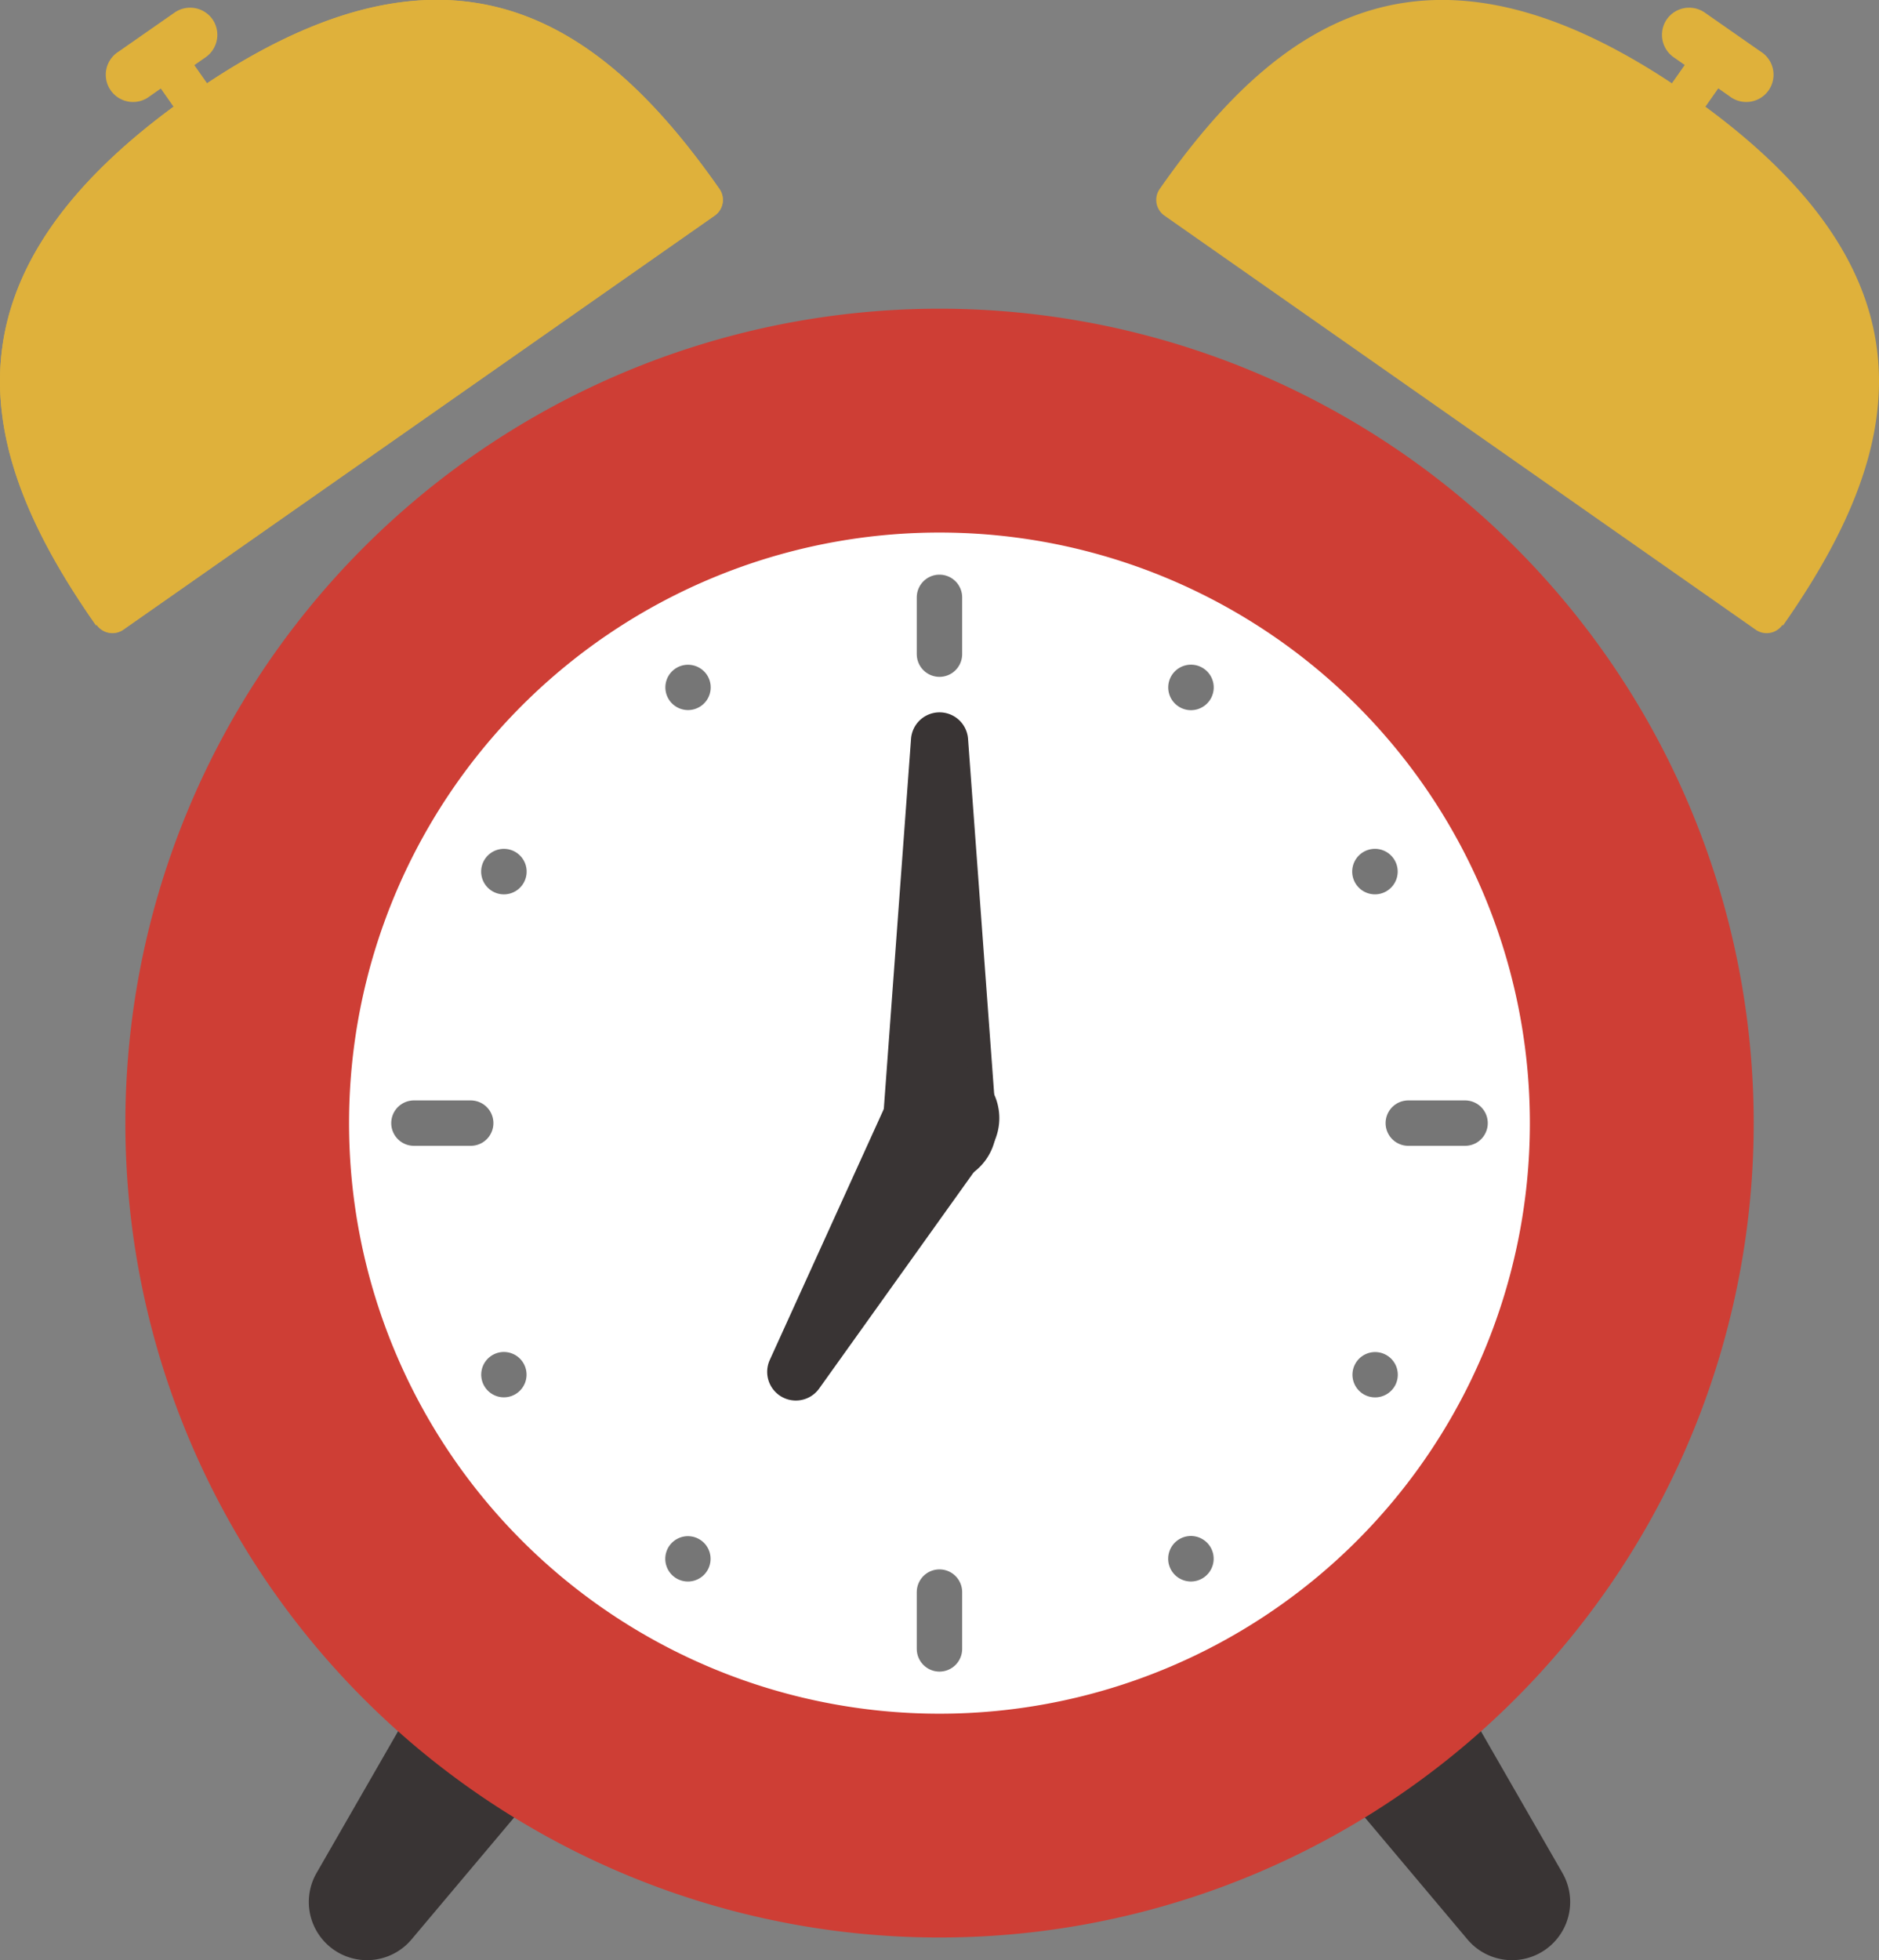 <svg xmlns="http://www.w3.org/2000/svg" width="24.127" height="25.163" viewBox="0 0 24.127 25.163">
  <rect x="0" y="0" width="24.127" height="25.163" fill="#808080" stroke="none"/>
  <g id="アートワーク_2" data-name="アートワーク 2" transform="translate(12.063 12.582)">
    <g id="グループ_75435" data-name="グループ 75435" transform="translate(-12.063 -12.582)">
      <g id="グループ_75429" data-name="グループ 75429" transform="translate(3.964 20.08)">
        <path id="パス_65960" data-name="パス 65960" d="M48.51,228.011l-2.535,3.012a.747.747,0,0,1-1.219-.853l1.963-3.413a1.1,1.1,0,1,1,1.9,1.094A1.133,1.133,0,0,1,48.51,228.011Z" transform="translate(-44.656 -226.206)" fill="#393434"/>
        <path id="パス_65961" data-name="パス 65961" d="M181.07,228.011l2.535,3.012a.747.747,0,0,0,1.219-.853l-1.963-3.413a1.1,1.1,0,0,0-1.9,1.094A1.2,1.2,0,0,0,181.07,228.011Z" transform="translate(-168.725 -226.206)" fill="#393434"/>
      </g>
      <path id="パス_65962" data-name="パス 65962" d="M39.039,55.1A10.454,10.454,0,1,1,28.585,44.642,10.454,10.454,0,0,1,39.039,55.1Z" transform="translate(-16.521 -40.679)" fill="#ce3e35"/>
      <path id="パス_65963" data-name="パス 65963" d="M65.656,84.589a7.581,7.581,0,1,1-7.581-7.581A7.581,7.581,0,0,1,65.656,84.589Z" transform="translate(-46.012 -70.172)" fill="#fff"/>
      <line id="線_140" data-name="線 140" y2="0.729" transform="translate(12.063 7.668)" fill="none" stroke="#767676" stroke-linecap="round" stroke-miterlimit="10" stroke-width="0.583"/>
      <path id="パス_65964" data-name="パス 65964" d="M128.76,103.345l.363,4.933a.731.731,0,0,1-1.458.107.773.773,0,0,1,0-.107l.363-4.933a.367.367,0,0,1,.732,0Z" transform="translate(-116.33 -93.861)" fill="#393434"/>
      <path id="パス_65965" data-name="パス 65965" d="M110.987,157.3l1.55-3.41a.732.732,0,1,1,1.333.606.766.766,0,0,1-.071.123l-2.178,3.047a.368.368,0,0,1-.634-.366Z" transform="translate(-101.104 -139.84)" fill="#393434"/>
      <line id="線_141" data-name="線 141" x2="0.729" transform="translate(5.315 14.417)" fill="none" stroke="#767676" stroke-linecap="round" stroke-miterlimit="10" stroke-width="0.583"/>
      <line id="線_142" data-name="線 142" y1="0.729" transform="translate(12.063 20.437)" fill="none" stroke="#767676" stroke-linecap="round" stroke-miterlimit="10" stroke-width="0.583"/>
      <line id="線_143" data-name="線 143" x1="0.729" transform="translate(18.083 14.417)" fill="none" stroke="#767676" stroke-linecap="round" stroke-miterlimit="10" stroke-width="0.583"/>
      <path id="パス_65966" data-name="パス 65966" d="M96.782,96.275a.291.291,0,1,1-.4-.106A.292.292,0,0,1,96.782,96.275Z" transform="translate(-87.695 -87.596)" fill="#767676"/>
      <path id="パス_65967" data-name="パス 65967" d="M70.05,122.791a.292.292,0,1,1-.4.107A.292.292,0,0,1,70.05,122.791Z" transform="translate(-63.433 -111.855)" fill="#767676"/>
      <path id="パス_65968" data-name="パス 65968" d="M69.762,195.532a.291.291,0,1,1-.107.4A.291.291,0,0,1,69.762,195.532Z" transform="translate(-63.436 -178.139)" fill="#767676"/>
      <path id="パス_65969" data-name="パス 65969" d="M96.279,222.267a.291.291,0,1,1,.107.4A.292.292,0,0,1,96.279,222.267Z" transform="translate(-87.697 -202.404)" fill="#767676"/>
      <path id="パス_65970" data-name="パス 65970" d="M169.018,222.557a.292.292,0,1,1,.4.106A.292.292,0,0,1,169.018,222.557Z" transform="translate(-153.979 -202.402)" fill="#767676"/>
      <path id="パス_65971" data-name="パス 65971" d="M195.753,196.036a.291.291,0,1,1,.4-.107A.292.292,0,0,1,195.753,196.036Z" transform="translate(-178.243 -178.138)" fill="#767676"/>
      <path id="パス_65972" data-name="パス 65972" d="M196.038,123.294a.292.292,0,1,1,.106-.4A.292.292,0,0,1,196.038,123.294Z" transform="translate(-178.237 -111.853)" fill="#767676"/>
      <path id="パス_65973" data-name="パス 65973" d="M169.522,96.563a.292.292,0,1,1-.107-.4A.292.292,0,0,1,169.522,96.563Z" transform="translate(-153.977 -87.592)" fill="#767676"/>
      <g id="グループ_75431" data-name="グループ 75431" transform="translate(0 0)">
        <g id="グループ_75430" data-name="グループ 75430" transform="translate(0 0)">
          <path id="パス_65974" data-name="パス 65974" d="M2.432,1.228c-3.317,2.323-2.748,4.594-1.2,6.8l.009-.006a.247.247,0,0,0,.344.061L9.176,2.772a.247.247,0,0,0,.06-.344C7.689.218,5.749-1.1,2.432,1.228Z" transform="translate(0 -0.004)" fill="#dfb13b"/>
        </g>
      </g>
      <g id="グループ_75434" data-name="グループ 75434" transform="translate(0)">
        <g id="グループ_75432" data-name="グループ 75432" transform="translate(0)">
          <path id="パス_65975" data-name="パス 65975" d="M2.434,1.224C-.883,3.547-.314,5.818,1.235,8.029l.008-.007a.247.247,0,0,0,.344.061L9.179,2.768a.246.246,0,0,0,.06-.344C7.691.213,5.752-1.1,2.434,1.224Z" transform="translate(-0.002 0)" fill="#dfb13b"/>
          <rect id="長方形_14012" data-name="長方形 14012" width="0.525" height="0.895" transform="translate(2.014 1.064) rotate(-35.042)" fill="#dfb13b"/>
          <path id="パス_65976" data-name="パス 65976" d="M16.8,1.253a.351.351,0,0,1-.086.487l-.717.5a.35.35,0,1,1-.4-.573l.717-.5A.351.351,0,0,1,16.8,1.253Z" transform="translate(-14.072 -1.006)" fill="#dfb13b"/>
        </g>
        <g id="グループ_75433" data-name="グループ 75433" transform="translate(14.845)">
          <path id="パス_65977" data-name="パス 65977" d="M174.077,1.224c3.317,2.323,2.748,4.594,1.2,6.805l-.008-.007a.247.247,0,0,1-.344.061l-7.591-5.315a.246.246,0,0,1-.06-.344C168.82.213,170.759-1.1,174.077,1.224Z" transform="translate(-167.227 0)" fill="#dfb13b"/>
          <rect id="長方形_14013" data-name="長方形 14013" width="0.895" height="0.525" transform="translate(6.324 1.495) rotate(-54.961)" fill="#dfb13b"/>
          <path id="パス_65978" data-name="パス 65978" d="M240.459,1.253a.351.351,0,0,0,.086.487l.717.5a.35.35,0,1,0,.4-.573l-.717-.5A.351.351,0,0,0,240.459,1.253Z" transform="translate(-233.901 -1.006)" fill="#dfb13b"/>
        </g>
      </g>
    </g>
  </g>
</svg>
